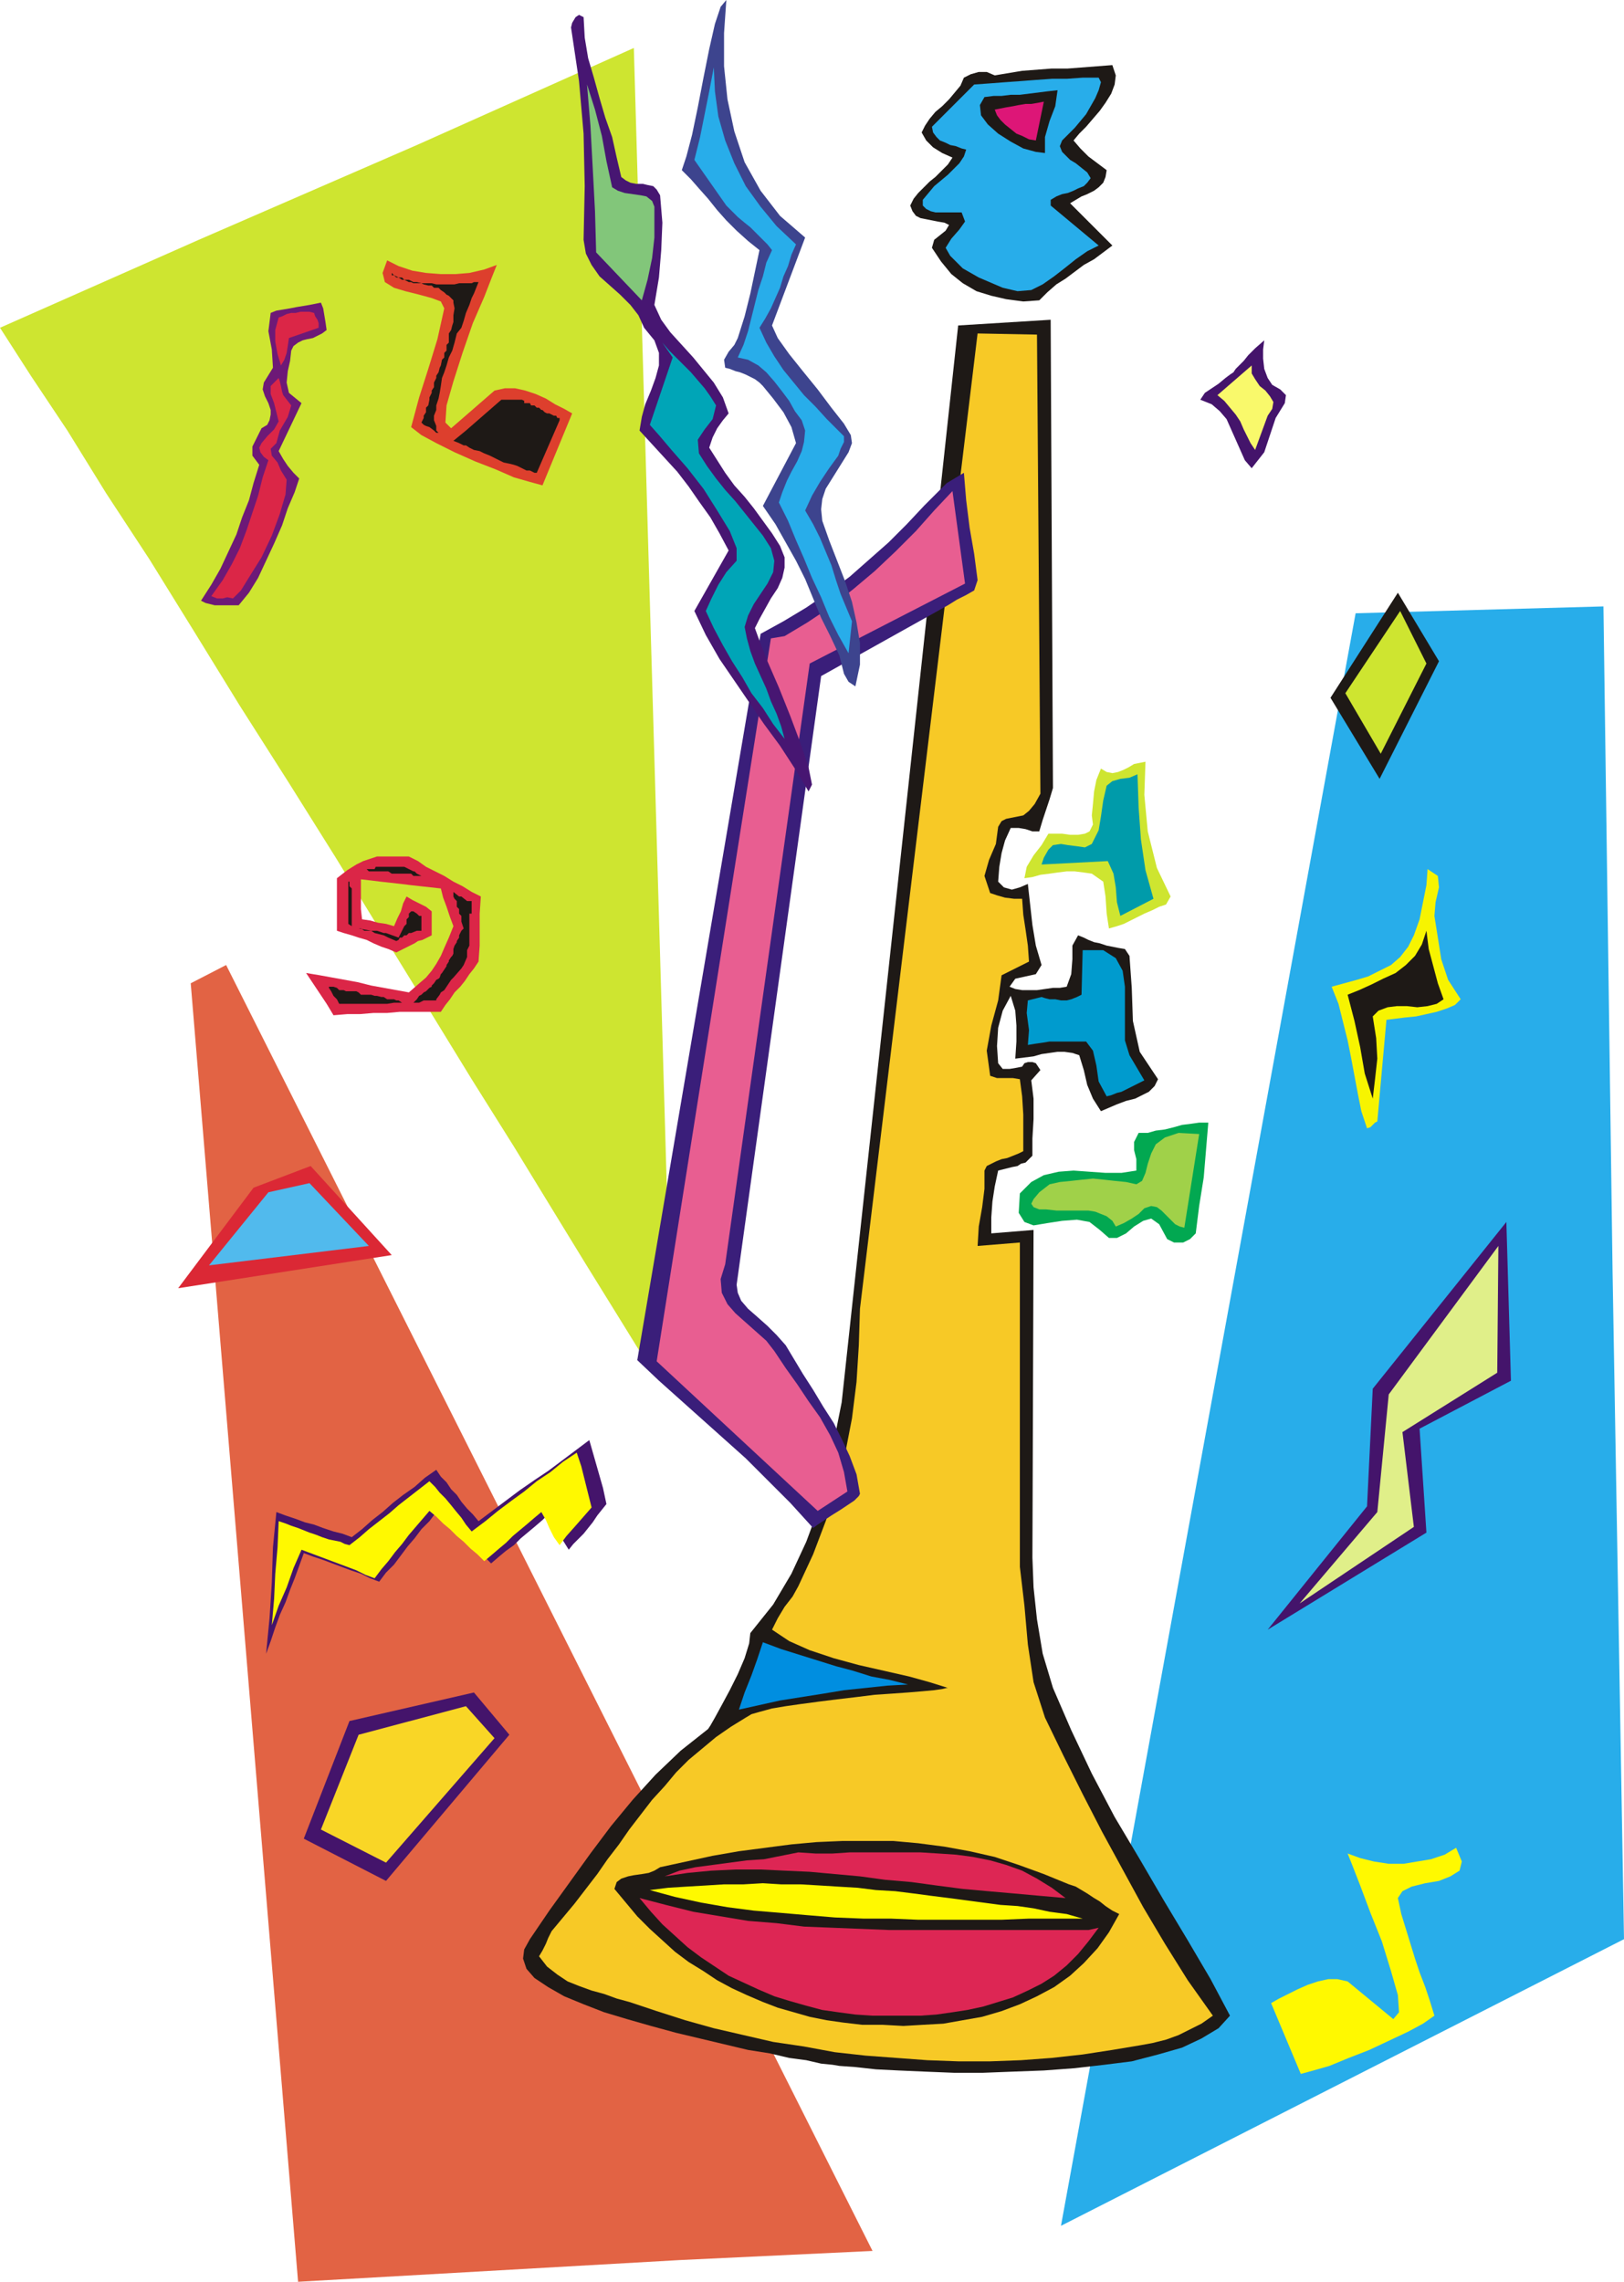 <svg xmlns="http://www.w3.org/2000/svg" fill-rule="evenodd" height="1.998in" preserveAspectRatio="none" stroke-linecap="round" viewBox="0 0 1422 1998" width="1.422in"><style>.pen1{stroke:none}.brush2{fill:#28adea}.brush4{fill:#cee530}.brush5{fill:#1e1916}.brush8{fill:#44146b}.brush23{fill:#dd2654}.brush24{fill:#fff900}.brush29{fill:#db2647}</style><path class="pen1 brush2" d="m1187 537 217-6 8 583 10 584-493 251 258-1412z"/><path class="pen1" style="fill:#e26344" d="M764 1971 198 845l-31 16 94 1137 334-19 169-8z"/><path class="pen1 brush4" d="m555 42 33 1141h-28l-21-34-26-42-30-49-33-54-37-59-38-62-40-65-41-67-42-67-42-66-40-65-39-63-38-58-34-55-32-48-27-42 174-77 191-83 190-85z"/><path class="pen1 brush5" d="m977 66-1 8-3 8-5 8-5 7-6 7-6 7-6 6-5 6 6 7 7 7 8 6 8 6-1 6-2 5-4 4-4 3-6 3-5 2-5 3-5 3 37 37-8 6-8 6-9 5-8 6-8 6-8 5-8 7-7 7-14 1-15-2-13-3-13-4-12-7-10-8-9-11-8-12 2-7 5-4 5-4 3-5-4-2-6-1-5-1-5-1-5-1-4-2-3-4-2-5 3-6 4-5 5-5 5-5 5-4 6-6 5-5 4-6-9-4-8-5-6-6-4-7 3-6 4-6 5-6 6-5 6-6 5-6 5-6 3-7 6-3 7-2h7l7 3 12-2 12-2 13-1 13-1h14l13-1 13-1 13-1 3 9z"/><path class="pen1 brush2" d="m964 72-2 7-3 7-4 7-4 7-5 6-5 6-6 6-5 5-2 5 2 5 3 3 4 4 5 3 5 4 5 4 3 5-3 4-3 3-5 2-4 2-5 2-5 1-5 2-5 3v5l42 35-10 5-10 7-10 8-9 7-10 7-10 5-12 1-13-3-7-3-7-3-7-3-7-4-7-4-5-5-6-6-4-7 5-8 7-8 5-7-3-8h-23l-4-1-4-2-3-3v-5l5-6 5-6 6-5 6-5 5-5 5-5 4-6 2-6-4-1-5-2-5-1-4-2-5-2-3-3-3-4-1-5 37-37 14-1 13-1 14-1 13-1 14-1h13l14-1h14l2 4z"/><path class="pen1 brush5" d="m862 85 8-1h7l8-1h8l8-1 8-1 8-1 9-1-2 14-5 13-4 14v14l-8-1-11-3-11-6-11-7-9-8-6-8-1-9 4-7z"/><path class="pen1" style="fill:#dd1677" d="m907 123-6-1-6-3-5-2-5-4-5-4-4-4-3-4-2-5 5-1 5-1 6-1 5-1 6-1h5l6-1 5-1-7 34z"/><path class="pen1 brush5" d="M910 728h-6l-6-2-6-1h-7l-5 11-3 11-2 12-1 13 5 5 7 2 7-2 7-3 2 18 2 18 3 18 5 17-5 8-9 2-9 2-5 7 5 2 6 1h13l7-1 7-1h6l6-1 4-11 1-13v-12l5-9 5 2 4 2 5 2 5 1 6 2 5 1 5 1 6 1 4 6 2 28 1 29 6 27 16 24-3 6-5 5-6 3-6 3-8 2-8 3-7 3-7 3-7-11-5-12-3-13-4-13-6-2-7-1h-6l-7 1-7 1-7 2-8 1-8 1 1-15v-14l-1-13-4-13-7 13-4 15-1 16 1 15 4 5h6l6-1 5-1 2-3 3-1h4l3 1 4 6-8 9 2 16v18l-1 17v15l-3 3-3 3-4 1-3 2-5 1-4 1-4 1-4 1-3 14-2 13-1 14v14l37-3-1 287 1 26 3 28 5 30 9 30 16 37 18 38 20 38 22 37 21 36 21 35 20 34 17 32-10 11-15 9-17 8-21 6-23 6-24 3-26 3-27 2-27 1-26 1h-26l-25-1-23-1-20-1-18-2-14-1-6-1-10-1-13-3-15-2-17-4-19-3-21-5-21-5-21-5-22-6-21-6-20-6-18-7-17-7-14-8-12-8-7-8-3-9 1-8 5-9 17-25 18-25 18-25 18-24 19-23 20-22 22-21 24-19 2-3 4-7 6-11 7-13 7-14 6-14 4-13 1-9 20-25 16-27 13-28 10-27 7-27 6-25 4-23 4-20 102-943 81-5 2 410-3 10-3 9-3 9-3 10z"/><path class="pen1" style="fill:#f7c926" d="m911 695-5 9-5 6-5 4-5 1-5 1-5 1-4 2-3 5-2 15-6 14-4 14 5 15 6 2 7 2 8 1h7l1 14 2 13 2 14 1 14-6 3-6 3-6 3-6 3-3 22-6 22-4 22 3 22 6 2h14l6 1 2 15 1 16v32l-4 2-5 2-5 2-5 1-5 2-4 2-4 2-2 4v16l-2 16-3 17-1 17 37-3v284l4 34 3 34 5 33 10 31 16 33 17 34 17 33 18 33 18 33 19 32 20 32 22 31-10 7-10 5-10 5-11 4-12 3-11 2-12 2-12 2-26 4-27 3-27 2-27 1h-28l-27-1-27-2-27-2-27-3-27-5-27-4-26-6-26-6-25-7-25-8-24-8-11-3-11-4-11-3-11-4-10-4-9-6-9-7-7-9 3-5 3-6 2-5 3-6 10-12 10-12 10-13 10-13 9-13 10-13 9-13 10-13 10-13 11-12 10-12 11-11 12-10 12-10 13-9 13-8 5-3 7-2 11-3 12-2 14-2 15-2 16-2 17-2 16-2 15-1 14-1 12-1 11-1 7-1 4-1h1l-16-5-18-5-22-5-22-5-22-6-21-7-18-8-15-10 5-10 6-10 7-9 5-9 13-28 11-29 10-29 7-30 6-31 4-32 2-32 1-32 103-854 52 1 3 402z"/><path class="pen1 brush8" d="m1107 298-1 8v8l1 9 3 8 4 6 7 4 5 5-1 7-8 13-5 15-5 15-11 14-6-7-4-9-4-9-4-9-4-9-6-7-7-6-10-4 4-6 6-4 6-4 6-5 4-3 3-2 2-3 3-3 4-4 4-5 6-6 8-7z"/><path class="pen1" style="fill:#f9f96b" d="m1110 364-11 30-4-6-3-6-3-6-3-7-4-6-5-6-5-6-6-5 30-26v7l3 5 4 6 5 4 4 5 3 5-1 6-4 6z"/><path class="pen1 brush5" d="m1224 519 36 60-52 103-43-71 59-92z"/><path class="pen1" style="fill:#3a1e7a" d="m856 508-3 9-7 4-8 4-8 5-111 62-74 533 1 7 3 7 6 7 8 7 9 8 8 8 8 9 6 10 9 15 9 14 9 15 9 14 7 14 7 15 6 16 3 17-1 2-4 4-6 4-6 4-8 5-6 4-6 4-4 3-20-22-20-20-19-19-19-17-19-17-19-17-19-17-19-18 108-636 20-11 20-12 19-13 19-14 17-15 17-15 16-16 15-16 4-4 4-4 4-4 4-4 4-4 5-3 5-3 5-3 2 24 3 24 4 23 3 23z"/><path class="pen1" style="fill:#e85e91" d="m635 1107-4 13 1 12 5 10 7 8 9 8 9 8 9 8 7 9 10 15 10 14 10 15 10 14 9 16 7 15 5 17 3 17-26 17-141-131 100-633 12-2 20-12 21-14 19-15 19-16 18-17 18-18 16-18 16-17 11 81-136 70-74 526z"/><path class="pen1 brush4" d="m1178 607 48-72 23 46-40 79-31-53zm-175 60-1 29 3 32 8 32 12 25-4 7-6 2-6 3-7 3-6 3-6 3-6 3-6 2-7 2-2-13-1-15-2-13-10-7-7-1-8-1h-7l-8 1-7 1-8 1-7 2-7 1 2-10 6-10 7-9 6-10h12l7 1h7l6-1 4-2 3-6-1-8 1-10 1-11 2-10 4-10 5 3 5 1 5-1 5-2 4-2 5-3 5-1 5-1z"/><path class="pen1" style="fill:#009baa" d="m996 678 1 29 2 28 4 27 7 25-29 15-3-12-1-13-2-12-5-11-58 3 2-6 4-7 4-4 7-1 6 1 8 1 7 1 6-3 6-12 2-12 2-14 3-13 5-4 7-2 8-1 7-3z"/><path class="pen1" style="fill:#f7f400" d="m1256 802 3 19 3 19 6 18 11 17-5 5-7 3-9 3-9 2-9 2-10 1-8 1-8 1-8 89-2 1-2 2-2 2-3 1-5-15-3-15-3-16-3-16-3-15-4-16-4-16-6-15 11-3 11-3 10-3 10-5 10-5 8-7 7-9 5-10 5-14 3-15 3-15 1-14 9 6 1 10-3 13-1 12z"/><path class="pen1 brush5" d="m1180 871 10-4 11-5 10-5 11-5 9-7 8-8 6-10 4-12 2 16 4 15 4 15 5 14-6 4-8 2-9 1-9-1h-9l-8 1-8 3-5 5 3 19 1 18-2 18-2 17-7-22-4-23-5-23-6-23z"/><path class="pen1" style="fill:#009bce" d="m969 960-7-13-2-14-3-13-6-8h-32l-6 1-7 1-6 1 1-13-2-15 1-11 12-3 3 1 4 1h5l5 1h5l4-1 5-2 4-2 1-39h18l11 7 6 11 2 14v47l4 13 13 22-4 2-4 2-4 2-4 2-4 2-4 1-5 2-4 1z"/><path class="pen1" style="fill:#471672" d="m511 15 1 18 3 18 5 17 5 18 5 17 6 17 4 18 4 17 4 3 4 2 5 1h6l4 1 5 1 3 3 3 5 2 24-1 24-2 24-4 24 6 13 8 11 10 11 10 11 9 11 9 11 8 13 5 14-5 6-5 7-4 8-3 9 7 11 7 11 8 11 9 10 8 10 8 11 8 11 7 11 4 10v9l-2 9-4 9-6 9-5 9-5 9-4 8 4 11 7 18 10 23 10 25 9 24 7 21 3 15-3 6-12-20-13-20-14-19-13-19-13-19-13-19-12-21-10-21 30-53-8-15-8-14-10-14-9-13-10-13-11-12-11-12-11-12 2-12 3-11 5-12 4-11 3-11v-11l-4-11-9-11-5-11-7-9-9-9-9-8-9-8-7-10-5-10-2-12 1-47-1-46-4-46-7-47 1-4 3-5 3-2 4 2z"/><path class="pen1" style="fill:#82c67a" d="m536 164 5 3 6 2 7 1 7 1 5 1 5 4 2 5v27l-2 18-4 19-5 18-40-42-1-36-2-38-2-37-3-36 7 22 6 23 4 22 5 23z"/><path class="pen1" style="fill:#00a5b7" d="m612 397 7 11 8 11 8 10 9 10 8 10 8 10 8 10 7 11 3 11-1 10-5 10-6 9-6 9-5 10-3 10 2 10 3 11 4 11 5 11 5 11 4 11 5 11 4 11 3 11-10-13-9-14-10-13-8-14-9-14-8-14-8-15-7-15 5-11 6-12 7-11 9-10v-11l-6-15-11-18-12-19-14-18-14-16-11-13-8-9 20-59-9-13 6 7 6 6 7 7 6 6 6 7 6 7 5 7 5 8-3 12-7 9-6 9 1 12z"/><path class="pen1" style="fill:#02a851" d="m1047 1080-5 5-6 3h-8l-6-3-7-13-7-5-7 2-8 5-7 6-8 4h-7l-8-7-9-7-11-2-13 1-13 2-12 2-8-3-5-8 1-17 10-10 11-6 13-3 13-1 14 1 14 1h14l13-2v-10l-2-8v-7l4-8h8l7-2 8-1 8-2 7-2 8-1 7-1h8l-2 24-2 24-4 25-3 24z"/><path class="pen1" style="fill:#a0d149" d="m1037 1075-4-1-4-2-4-4-4-4-4-4-4-3-5-1-6 2-5 5-6 4-7 4-7 3-3-5-5-4-5-2-5-2-6-1h-28l-9-1h-6l-5-2-2-3 2-4 5-6 9-7 9-2 10-1 9-1 10-1 10 1 9 1 10 1 9 2 5-3 3-7 2-8 3-9 4-8 8-6 12-4 18 1-13 82z"/><path class="pen1 brush8" d="m1319 1070 4 139-80 42 6 91-139 85 87-108 5-103 117-146z"/><path class="pen1" style="fill:#e0ef89" d="m1228 1254 10 83-100 67 68-80 10-103 96-130-1 111-83 52z"/><path class="pen1" style="fill:#008ee0" d="m795 1475-18 1-19 2-19 2-18 3-19 3-19 3-18 4-18 4 5-15 6-15 5-14 5-15 16 6 16 5 16 5 16 5 15 4 16 5 16 3 16 4z"/><path class="pen1 brush8" d="m415 1482 31 37-108 128-72-37 40-103 109-25z"/><path class="pen1" style="fill:#f9d626" d="m433 1522-95 109-57-29 33-83 94-25 25 28z"/><path class="pen1 brush5" d="m936 1650 6 2 5 3 5 3 6 4 5 3 5 4 6 4 6 3-9 16-10 14-12 13-12 11-14 10-15 8-15 7-16 6-17 5-17 3-17 3-18 1-17 1-18-1h-18l-17-2-14-2-15-3-14-4-14-4-13-5-14-6-13-6-13-7-12-8-13-8-12-9-11-10-11-10-11-11-10-12-10-12 2-6 4-3 6-2 5-1 7-1 6-1 5-2 5-3 23-5 23-5 23-4 23-3 23-3 22-2 23-1h44l22 2 23 3 22 4 22 5 21 7 22 8 22 9z"/><path class="pen1 brush23" d="m699 1622 15 1h15l15-1h62l16 1 15 1 15 2 15 3 14 4 14 5 13 7 13 8 12 9-23-2-22-2-23-2-22-2-23-3-22-3-23-2-22-3-22-2-22-2-22-1-21-1h-22l-21 1-21 2-20 3 13-5 14-3 15-2 15-2 15-2 15-1 15-3 15-3z"/><path class="pen1 brush24" d="m831 1662 15 2 15 2 15 2 15 1 14 2 14 3 15 2 14 4h-47l-24 1h-73l-24-1h-24l-25-1-24-2-23-2-24-2-23-3-23-4-23-5-22-6 16-2 16-1 17-1 16-1h17l17-1 16 1h17l17 1 16 1 17 1 16 2 17 1 16 2 15 2 16 2z"/><path class="pen1 brush23" d="m953 1690 9-2-9 12-9 11-10 10-11 9-11 7-12 6-13 6-13 4-13 4-14 3-13 2-14 2-14 1h-42l-15-1-15-2-14-2-15-4-14-4-13-4-14-6-13-6-13-6-12-8-12-8-12-9-11-10-11-10-10-11-10-12 23 6 24 6 24 4 24 4 25 2 24 3 25 1 25 1 25 1h174z"/><path class="pen1" style="fill:#db2835" d="m343 1099-187 29 66-88 50-19 71 78z"/><path class="pen1" style="fill:#51baed" d="m271 1036 52 55-140 17 52-64 36-8z"/><path class="pen1" style="fill:#3d448e" d="m746 388-3 8-5 8-5 8-5 8-5 8-3 9-1 9 1 10 6 17 7 18 7 18 6 18 4 18 3 18v19l-4 19-6-4-4-7-2-8-2-8-8-17-8-16-7-17-7-17-8-16-9-16-9-16-11-16 29-55-4-14-7-13-9-12-9-11-3-3-4-3-4-2-4-2-5-2-4-1-5-2-4-1-1-7 4-7 5-6 3-6 6-19 5-20 4-19 4-19-10-8-10-9-9-9-8-9-8-10-8-9-7-8-8-8 4-12 5-19 5-24 5-26 5-25 5-22 5-15 5-6-2 29v29l3 29 6 28 9 27 14 25 17 22 22 19-29 77 5 11 10 14 12 15 13 16 12 16 11 14 6 10 1 7z"/><path class="pen1 brush2" d="m697 214-4 9-3 10-4 9-3 10-4 9-4 9-5 9-5 8 6 13 7 12 8 12 9 11 9 11 10 10 10 11 10 10 5 5v5l-3 6-2 6-8 11-8 12-7 12-6 13 7 12 6 12 5 12 5 12 4 13 4 12 5 12 5 12-3 28-9-16-8-16-7-17-8-17-7-17-7-16-7-17-8-16 3-9 4-10 4-8 5-9 4-9 2-8 1-10-3-9-6-8-5-9-6-8-7-9-7-8-7-6-9-5-9-2 5-11 4-12 3-12 3-12 3-12 4-12 3-12 5-11-4-5-5-5-5-5-5-5-5-4-6-5-5-5-5-5-28-40 5-20 4-20 4-20 4-21 1 21 3 22 6 21 8 20 10 20 13 18 14 17 17 16z"/><path class="pen1" style="fill:#6d1977" d="m227 407-6-8v-8l4-8 4-8 5-3 2-4 1-5v-4l-2-6-3-6-2-6 1-6 8-13-1-16-3-16 2-16 5-2 6-1 6-1 5-1 6-1 6-1 5-1 5-1 2 5 1 6 1 6 1 7-4 3-4 2-4 2-5 1-4 1-4 2-4 3-2 4-1 9-2 9-1 10 2 9 11 9-20 42 4 7 4 6 5 6 5 5-4 12-6 14-5 15-7 16-7 15-7 15-8 13-9 11h-21l-4-1-4-1-4-2 9-14 8-14 7-15 7-15 5-15 6-15 4-15 5-16z"/><path class="pen1 brush29" d="m235 403-4-3-3-4-1-4 2-4 5-6 6-6 4-7-2-8-2-8-3-8v-7l7-7 1 3 1 4 1 5 1 3 7 9-3 10-7 12-3 11-5 5 1 6 5 6 3 7 5 8-1 13-5 17-7 19-9 19-10 16-8 13-7 7-5-1-4 1h-5l-5-2 10-14 8-14 7-14 6-16 5-15 5-15 4-16 5-15zm9-125 3-1 4-2 4-1h4l4-1h8l4 1 1 3 2 3 1 3v4l-26 9-1 7-1 6-2 6-3 5-3-10-2-11v-10l3-11z"/><path class="pen1 brush24" d="m1180 1735 40 33 5-6-1-15-6-21-8-26-10-25-9-24-7-18-4-10 11 4 12 3 13 2h13l12-2 12-2 12-4 10-6 5 12-2 8-8 5-10 4-12 2-12 3-8 4-4 6 3 14 4 13 4 13 4 13 4 12 5 13 4 12 4 13-10 7-13 7-17 8-17 8-18 7-17 7-14 4-11 3-26-62 7-4 8-4 8-4 9-4 9-3 9-2h8l9 2z"/><path class="pen1" style="fill:#dd3f2d" d="m433 342-38 33-5-5 1-15 6-21 8-25 9-26 10-23 7-18 4-10-11 4-13 3-12 1h-13l-13-1-12-2-12-4-10-5-4 11 2 8 8 5 10 3 12 3 11 3 8 3 3 6-6 27-8 26-8 25-7 26 9 7 13 7 16 8 18 8 18 7 16 7 14 4 11 3 26-63-7-4-8-4-8-5-9-4-9-3-9-2h-9l-9 2z"/><path class="pen1 brush5" d="m408 390 3 2 4 2 5 1 4 2 5 2 4 2 4 2 4 2 5 1 4 1 3 1 4 2 4 2h3l4 2h2l20-46v-2h-2l-1-2h-2l-4-2h-2l-2-1-2-2h-1l-2-2h-2l-2-2h-3l-1-2h-5v-2l-2-1h-18l-31 27v13zm0-116v-26h5l2-1h4l-2 5-2 5-2 4-2 6-3 7zm-11 110v2l5 2 4 2h2v-13l-11 9v-2zm11-136v26l-2 7-2 6-4 5-2 8-2 7-3 6-2 7-2 6-2 5-1 7-1 6-1 5-2 6v4l-2 5v4l2 5v4l2 2h-2l-2-2-4-3-3-1-2-1-2-2 2-4v-2l2-3v-4l2-2 1-5v-2l2-4v-2l2-3v-4l2-4v-2l2-3 1-4 1-2 1-5 2-2v-4l2-2v-5l2-2v-8l2-3 1-4 1-3v-6l1-6-1-5v-2l-4-4-2-1-2-2-3-2-2-2h-4l-2-2h-3l-4-1-2-1h-7l-2-1h-2l-4-2h-2l-3-2h-2l-2-2h-2v-2l2 2 4 2h3l2 2h4l4 2h3l4 1h9l4 1h16l4-1h6z"/><path class="pen1 brush8" d="m233 1448 3-31 2-31 1-31 3-31 8 3 9 3 8 3 8 2 8 3 9 3 8 2 8 3 9-7 9-8 9-7 9-8 9-7 10-7 9-8 10-7 4 6 5 5 4 6 5 5 4 6 5 6 5 5 5 6 12-9 12-9 12-9 13-9 12-8 12-9 12-9 12-9 4 14 4 14 4 14 3 14-4 5-4 5-4 6-4 5-4 5-5 5-4 4-4 5-5-8-4-8-4-7-4-9-6 6-7 6-6 5-6 5-6 6-7 5-6 5-7 6-6-6-7-5-6-6-6-6-6-6-6-5-5-6-6-5-6 8-7 7-6 8-6 7-6 8-6 8-7 7-6 8-8-3-8-4-9-3-8-3-8-3-8-3-9-3-8-3-4 11-4 11-4 10-4 11-5 11-4 11-4 12-4 11z"/><path class="pen1 brush24" d="m288 1348 5 1 5 1 4 2 4 1 9-7 8-7 9-7 9-7 8-7 9-7 9-7 9-7 5 5 4 5 5 5 5 6 4 5 5 6 4 6 5 6 12-9 11-9 12-9 11-8 11-9 12-8 11-9 12-8 4 12 3 12 3 12 3 12-7 8-7 8-8 9-6 8-5-7-4-8-3-7-4-7-6 5-7 6-6 5-6 5-6 6-6 5-7 6-6 5-6-6-6-5-6-6-6-5-6-6-6-5-6-6-6-5-6 7-6 7-6 7-6 8-6 7-6 8-6 7-6 8-8-3-8-4-8-3-8-3-8-3-8-3-8-3-8-3-7 16-6 17-7 16-6 17 2-23 1-22 2-23 1-23 6 2 5 2 6 2 5 2 5 2 6 2 5 2 6 2z"/><path class="pen1 brush29" d="m356 785 5 3 6 3 6 3 5 4v21l-4 2-4 2-4 1-3 2-4 2-4 2-4 2-4 2-7-3-6-2-7-3-6-3-7-2-6-2-7-2-6-2v-46l9-7 8-5 6-3 6-2 6-2h28l8 4 7 5 8 4 8 4 8 5 8 4 8 5 8 4-1 15v28l-1 14-4 6-4 5-4 6-4 5-5 5-4 6-4 5-4 6h-36l-11 1h-12l-12 1h-11l-12 1-6-10-6-9-6-9-6-9 12 2 11 2 11 2 11 2 12 3 11 2 11 2 11 2 8-7 7-6 5-6 4-6 4-7 3-7 4-9 4-10-3-8-3-9-3-8-2-8-9-1-9-1-9-1-8-1-9-1-9-1-8-1-9-1v26l1 9 7 1 7 2 7 1 7 2 3-7 3-6 2-7 3-6z"/><path class="pen1 brush5" d="M365 878v-3l2-3 2-1 2-2 2-1 3-3 2-1v-1l2-2 2-3 2-1 1-1 1-3 1-1 2-3 2-3v-1l2-3v-1l2-3 1-1 1-2v-4l1-3 2-3v-1l2-3v-2l2-4 2-2-2-6v-5l-2-2v-4l-2-2v-5l-2-2-1-2v-4l5 4h2l5 4h4v11h-2v28l-2 4v6l-3 7-2 3-7 8-2 2-6 9-3 2-1 2-3 4v1h-11l-4 2h-2zm0-63h4v-13h-2l-2-2v15zm0-48v-2l4 2h-4zm-11 111h-9l-6 1h-42l-2-4-3-3-2-4-2-3v-1h4l3 1 2 2h4l2 1h9l2 1 2 2h9l3 1h2l4 1h2l3 2h6l2 1h2l3 2h2zm11-113v2h-3l-2-2h-17l-3-2h-17l-2-2h7l1-2h25l8 4h1l2 2zm0 35v15l-5 2h-2l-2 2h-2l-2 2h-2l-1 2-2 1-7-3-4-2-8-2-3-2-11-2h2l3 2h11l6 2h2l11 4 5-10 2-2v-4l2-2v-3l2-2h2l3 2zm0 75v3h-3l3-3zm-59-103v4l2 2v33l-3-2v-37h1z"/></svg>
